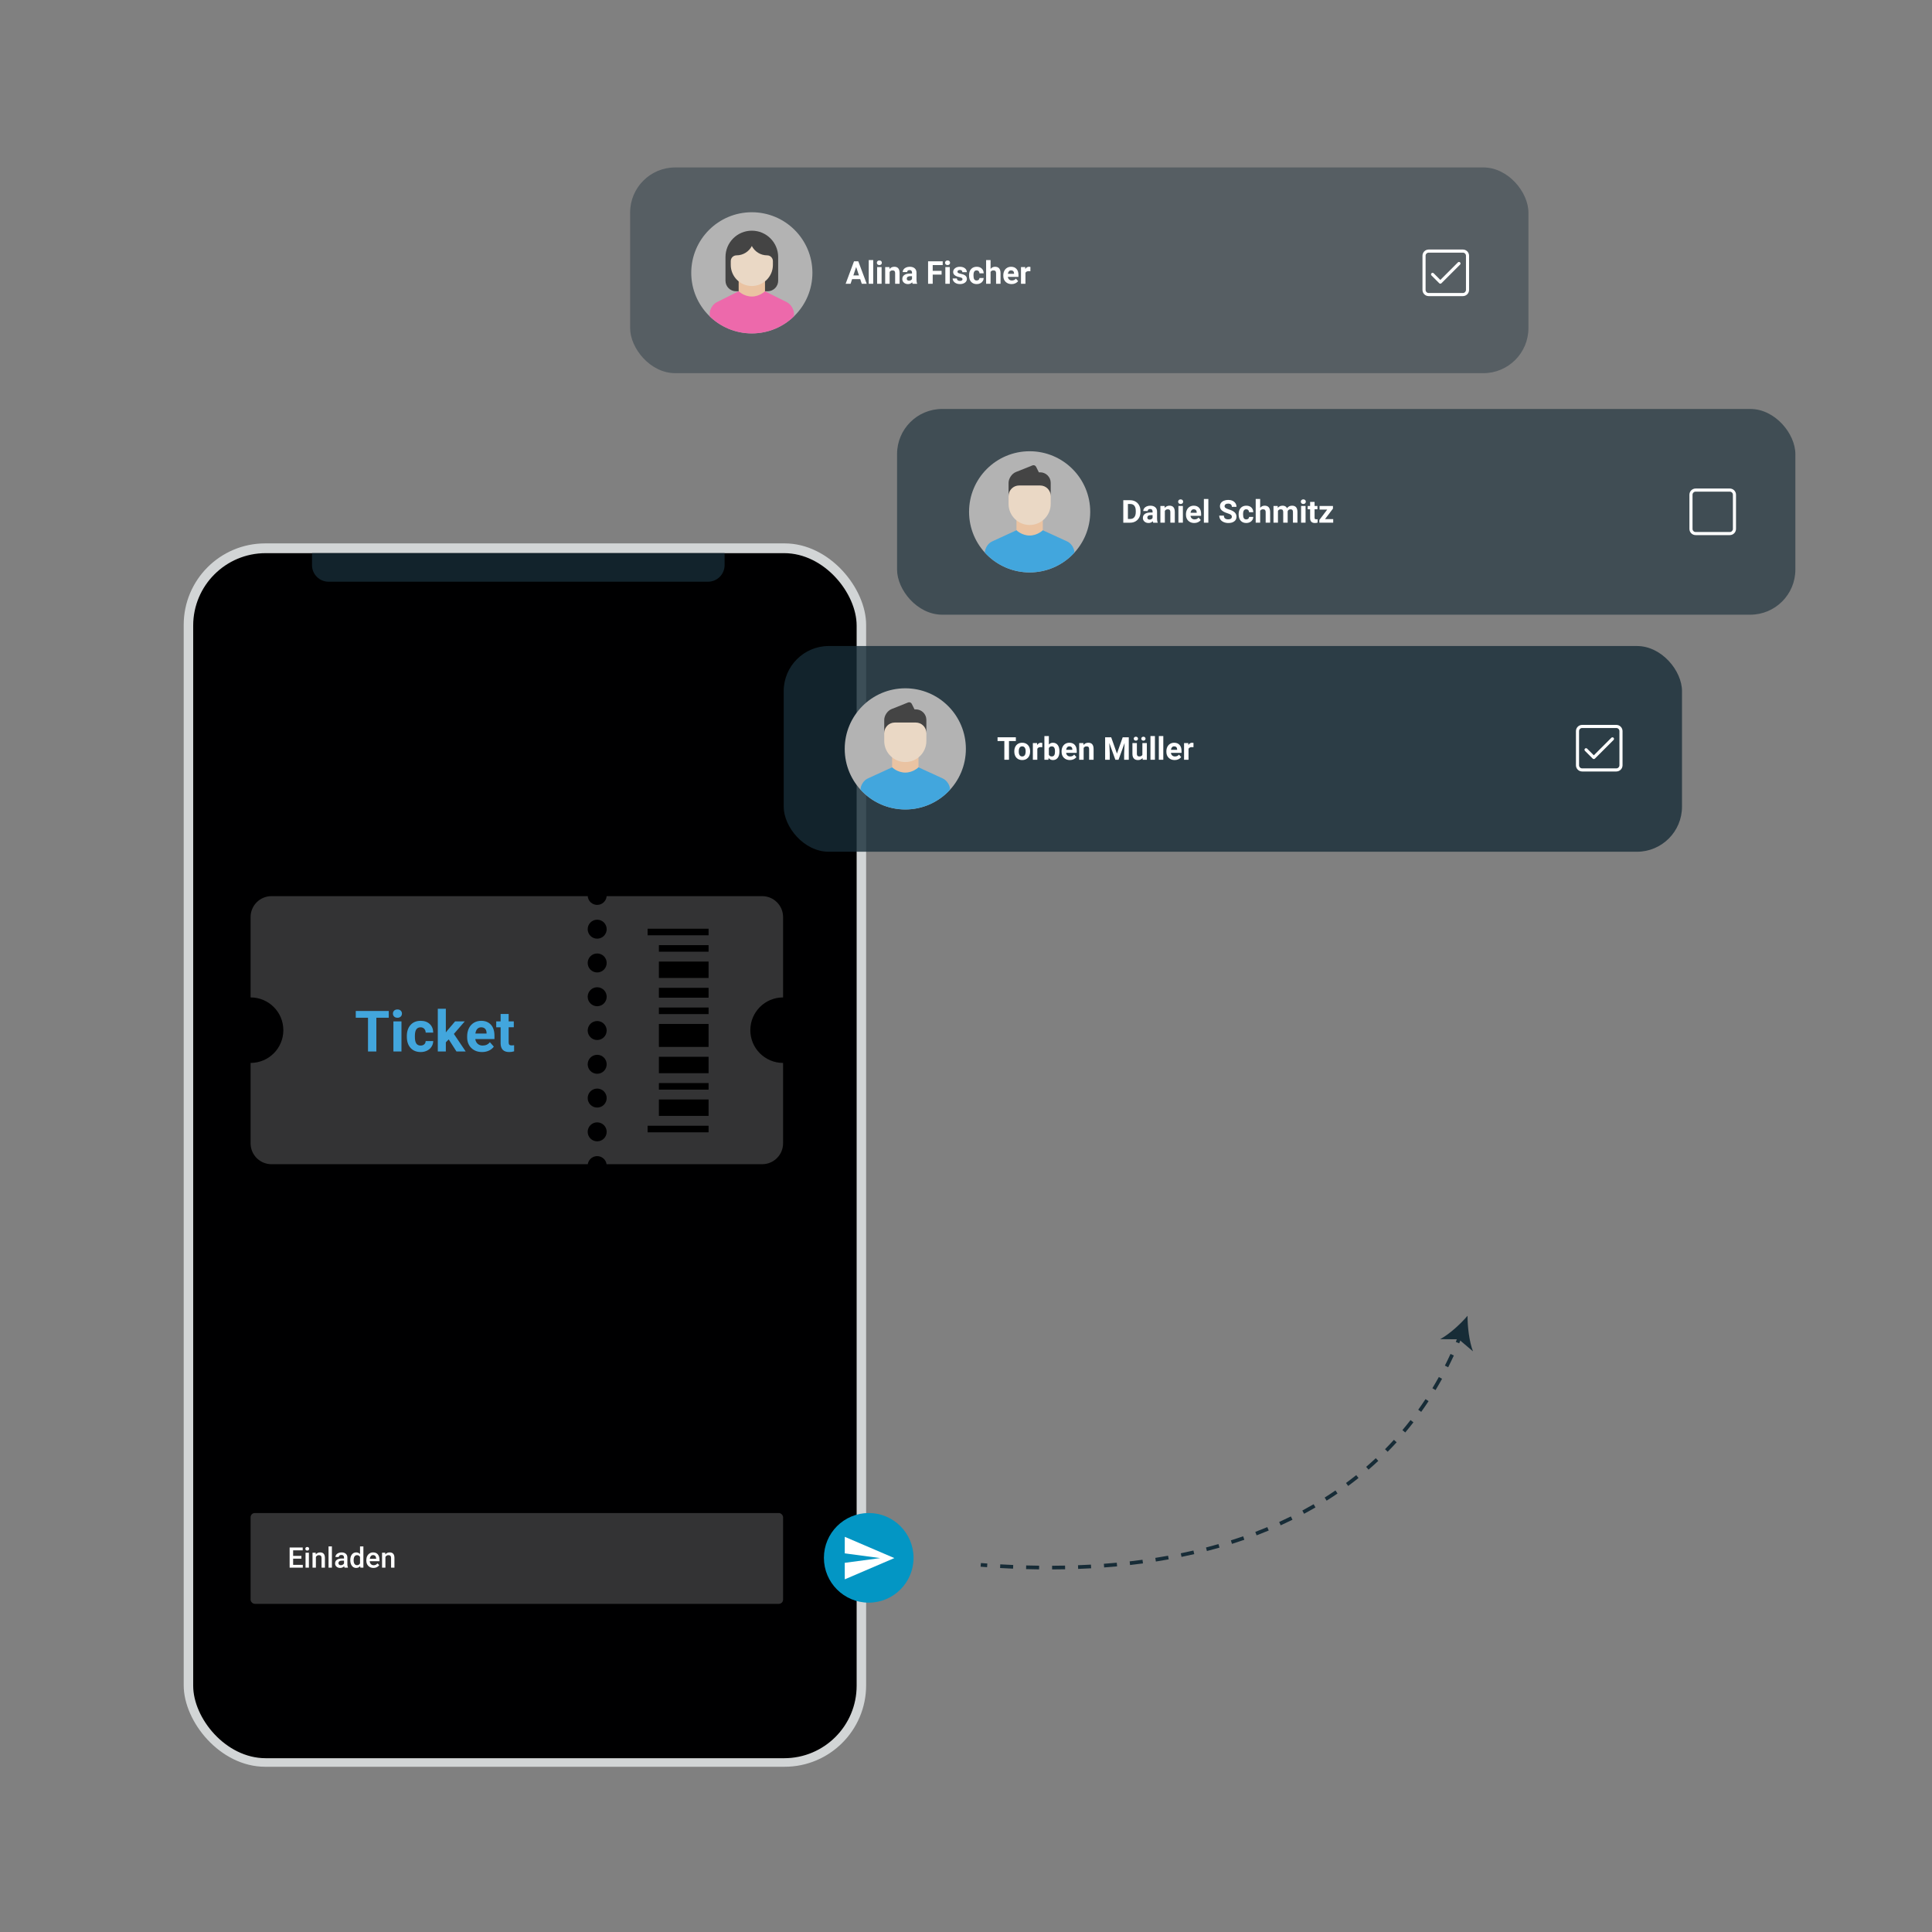 <?xml version="1.0" encoding="UTF-8"?>
<svg xmlns="http://www.w3.org/2000/svg" id="Ebene_1" width="1600" height="1600" viewBox="0 0 1600 1600"><rect x="0" y="0" width="1600" height="1600" fill="#808080" stroke="none"/><rect width="1600" height="1600" fill="#fff" opacity="0"/><rect x="152.137" y="450.016" width="565.153" height="1013.139" rx="67.464" ry="67.464" fill="#d2d5d6"/><rect x="159.994" y="458.102" width="549.438" height="997.967" rx="60" ry="60" fill="#000001"/><path d="m258.394,458.016h341.682v10.022c0,7.57-6.146,13.715-13.715,13.715h-314.251c-7.57,0-13.715-6.146-13.715-13.715v-10.022h0Z" fill="#172c37" opacity=".8"/><path d="m817.463,1297.874c-1.78-.125-3.567-.259-5.359-.401l.238-3.033c1.783.137,3.561.271,5.335.396l-.214,3.039Z" fill="#172c37"/><path d="m871.315,1299.735l-.012-3.045c3.601-.015,7.179-.059,10.729-.131l.062,3.045c-3.567.071-7.16.116-10.779.131Zm-10.779-.048c-3.569-.042-7.163-.113-10.781-.214l.086-3.045c3.6.101,7.176.172,10.73.214l-.036,3.045Zm32.336-.393l-.116-3.045c3.598-.137,7.17-.3,10.718-.497l.167,3.039c-3.563.196-7.152.366-10.769.503Zm-53.89-.196c-3.566-.155-7.154-.333-10.764-.538l.172-3.039c3.596.205,7.169.384,10.723.532l-.131,3.045Zm75.421-1.005l-.226-3.039c3.591-.265,7.154-.565,10.687-.898l.285,3.033c-3.554.333-7.135.633-10.746.904Zm21.473-2.013l-.345-3.027c3.578-.407,7.124-.851,10.641-1.323l.407,3.016c-3.538.479-7.105.922-10.703,1.335Zm21.375-2.894l-.473-3.01c3.555-.559,7.08-1.157,10.571-1.784l.538,2.998c-3.512.633-7.057,1.231-10.636,1.796Zm21.236-3.836l-.613-2.986c3.526-.723,7.017-1.481,10.473-2.278l.684,2.968c-3.48.803-6.995,1.567-10.544,2.296Zm21.029-4.851l-.758-2.95c3.482-.895,6.931-1.832,10.339-2.801l.836,2.926c-3.435.981-6.907,1.924-10.416,2.825Zm20.757-5.93l-.916-2.903c3.429-1.083,6.818-2.204,10.168-3.367l.996,2.879c-3.377,1.169-6.793,2.302-10.248,3.39Zm20.397-7.075l-1.083-2.849c3.358-1.276,6.674-2.593,9.946-3.958l1.172,2.813c-3.303,1.377-6.648,2.706-10.036,3.994Zm19.942-8.297l-1.258-2.772c3.27-1.484,6.495-3.01,9.674-4.577l1.347,2.73c-3.209,1.585-6.464,3.123-9.764,4.619Zm19.369-9.558l-1.436-2.683c3.16-1.695,6.274-3.435,9.341-5.219l1.532,2.635c-3.1,1.802-6.244,3.56-9.436,5.267Zm18.676-10.864l-1.624-2.575c3.03-1.909,6.01-3.863,8.944-5.868l1.716,2.516c-2.964,2.022-5.976,4-9.036,5.927Zm17.85-12.184l-1.811-2.451c2.886-2.132,5.738-4.324,8.479-6.516l1.9,2.379c-2.769,2.213-5.652,4.431-8.568,6.587Zm16.88-13.502l-1.993-2.302c2.675-2.314,5.355-4.726,7.966-7.167l2.079,2.225c-2.639,2.468-5.349,4.907-8.052,7.245Zm15.808-14.795l-2.168-2.141c2.488-2.522,4.965-5.133,7.361-7.762l2.251,2.052c-2.424,2.659-4.928,5.3-7.444,7.851Zm14.565-15.979l-2.332-1.963c2.299-2.733,4.558-5.529,6.712-8.309l2.406,1.868c-2.178,2.81-4.462,5.639-6.787,8.404Zm13.233-17.059l-2.477-1.772c2.055-2.876,4.083-5.835,6.03-8.794l2.546,1.671c-1.969,2.995-4.019,5.987-6.098,8.895Zm11.86-18.037l-2.608-1.576c1.835-3.039,3.636-6.153,5.352-9.258l2.665,1.475c-1.734,3.135-3.554,6.284-5.408,9.359Zm10.461-18.914l-2.718-1.374c1.603-3.17,3.152-6.379,4.653-9.633l2.766,1.273c-1.515,3.289-3.083,6.534-4.7,9.734Z" fill="#172c37"/><path d="m1208.443,1112.48l-2.81-1.172c.684-1.639,1.353-3.28,2.012-4.934l2.828,1.124c-.665,1.671-1.34,3.331-2.03,4.981Z" fill="#172c37"/><path d="m1215.35,1089.674c-.006,9.225,1.386,21.191,4.504,29.445l-11.75-9.957-15.398-.137c7.754-4.213,16.625-12.363,22.644-19.352Z" fill="#172c37"/><rect x="207.531" y="1253.022" width="440.978" height="75.21" rx="3.489" ry="3.489" fill="#fff" opacity=".2"/><circle cx="719.439" cy="1290.136" r="37.114" fill="#0396c4"/><path d="m699.611,1307.934l41.05-17.601-41.05-17.601-.02,13.69,29.335,3.911-29.335,3.911.02,13.69Z" fill="#fff"/><path d="m249.616,1290.816h-6.853v5.134h8.011v2.314h-10.909v-16.685h10.828v2.338h-7.93v4.606h6.853v2.292Z" fill="#fff"/><path d="m252.871,1282.645c0-.428.136-.782.406-1.065.271-.282.659-.424,1.163-.424.505,0,.895.142,1.169.424.275.283.413.638.413,1.065,0,.421-.138.77-.413,1.049-.274.279-.664.418-1.169.418-.504,0-.892-.139-1.163-.418-.271-.279-.406-.628-.406-1.049Zm2.956,15.619h-2.784v-12.398h2.784v12.398Z" fill="#fff"/><path d="m261.442,1285.866l.08,1.432c.917-1.107,2.12-1.661,3.609-1.661,2.582,0,3.896,1.479,3.942,4.435v8.193h-2.784v-8.033c0-.786-.171-1.369-.511-1.747s-.896-.567-1.667-.567c-1.123,0-1.96.508-2.51,1.524v8.823h-2.784v-12.398h2.624Z" fill="#fff"/><path d="m274.872,1298.264h-2.784v-17.602h2.784v17.602Z" fill="#fff"/><path d="m285.312,1298.264c-.122-.236-.229-.622-.32-1.157-.887.924-1.972,1.387-3.255,1.387-1.245,0-2.262-.355-3.048-1.066-.787-.71-1.181-1.589-1.181-2.635,0-1.322.491-2.336,1.473-3.043.981-.706,2.385-1.06,4.211-1.06h1.708v-.813c0-.643-.18-1.156-.539-1.542s-.905-.578-1.639-.578c-.634,0-1.153.158-1.559.476-.404.316-.607.72-.607,1.209h-2.784c0-.68.226-1.316.676-1.908.451-.592,1.064-1.056,1.84-1.393.775-.336,1.64-.504,2.595-.504,1.452,0,2.609.365,3.473,1.095s1.307,1.755,1.329,3.076v5.592c0,1.116.156,2.006.47,2.671v.194h-2.842Zm-3.06-2.005c.55,0,1.067-.134,1.553-.401s.85-.627,1.095-1.077v-2.338h-1.502c-1.031,0-1.807.18-2.326.539-.52.358-.779.866-.779,1.523,0,.535.178.961.533,1.278.355.316.831.476,1.427.476Z" fill="#fff"/><path d="m290.078,1291.973c0-1.91.443-3.443,1.329-4.601.887-1.158,2.074-1.736,3.564-1.736,1.313,0,2.375.458,3.186,1.375v-6.349h2.784v17.602h-2.521l-.137-1.283c-.833,1.008-1.944,1.513-3.335,1.513-1.451,0-2.626-.585-3.523-1.754-.898-1.169-1.347-2.758-1.347-4.767Zm2.784.24c0,1.261.243,2.244.729,2.951.484.707,1.174,1.06,2.068,1.06,1.138,0,1.971-.508,2.498-1.523v-5.295c-.513-.992-1.337-1.489-2.476-1.489-.901,0-1.597.357-2.086,1.071-.488.715-.733,1.79-.733,3.226Z" fill="#fff"/><path d="m309.307,1298.494c-1.765,0-3.195-.556-4.291-1.668-1.097-1.111-1.645-2.591-1.645-4.44v-.344c0-1.237.238-2.343.716-3.317.478-.974,1.148-1.731,2.012-2.274.863-.542,1.825-.813,2.888-.813,1.688,0,2.992.538,3.913,1.615s1.381,2.602,1.381,4.572v1.123h-8.102c.084,1.024.426,1.834,1.025,2.43s1.354.894,2.264.894c1.275,0,2.314-.516,3.116-1.547l1.501,1.433c-.496.741-1.159,1.316-1.987,1.725-.829.408-1.76.613-2.791.613Zm-.332-10.623c-.764,0-1.381.268-1.851.802-.47.535-.77,1.28-.899,2.235h5.306v-.207c-.062-.932-.31-1.637-.745-2.114-.436-.477-1.039-.716-1.811-.716Z" fill="#fff"/><path d="m319.024,1285.866l.08,1.432c.917-1.107,2.12-1.661,3.609-1.661,2.582,0,3.896,1.479,3.942,4.435v8.193h-2.784v-8.033c0-.786-.171-1.369-.511-1.747s-.896-.567-1.667-.567c-1.123,0-1.96.508-2.51,1.524v8.823h-2.784v-12.398h2.624Z" fill="#fff"/><path d="m648.51,826.024v-66.572c0-9.554-7.745-17.3-17.3-17.3h-128.813c-.314,4.053-3.701,7.248-7.837,7.248-4.133,0-7.522-3.195-7.837-7.248H224.831c-9.554,0-17.3,7.745-17.3,17.3v66.572c14.981,0,27.126,12.145,27.126,27.126s-12.145,27.126-27.126,27.126v66.572c0,9.554,7.745,17.3,17.3,17.3h261.956c.018-.121.039-.243.063-.362.05-.248.113-.5.189-.745.076-.245.163-.487.261-.723.097-.239.208-.472.327-.698.119-.226.255-.447.396-.66.142-.214.296-.422.456-.62.082-.101.167-.198.252-.296.088-.094.176-.189.268-.28.091-.091.186-.182.283-.267.094-.085.192-.17.292-.252.198-.164.406-.318.62-.459.214-.142.437-.274.663-.393.223-.123.459-.233.695-.33.236-.098.481-.186.724-.258.245-.075.497-.138.749-.189.252-.053.506-.091.761-.116.129-.013.258-.022.387-.028.255-.013.516-.013.774,0,.129.006.258.016.387.028.255.025.51.063.764.116.248.05.5.113.745.189.245.072.487.16.723.258.236.097.472.207.698.33.223.119.447.252.66.393s.421.296.62.459c.101.082.198.167.296.252.094.085.189.176.28.267s.179.186.268.28c.085.098.17.195.252.296.163.198.318.406.459.62.142.214.274.434.393.66.119.227.233.459.33.698.097.236.186.478.258.723.075.245.138.497.189.745.024.12.045.241.064.362h128.877c9.554,0,17.3-7.745,17.3-17.3v-66.572c-14.981,0-27.126-12.145-27.126-27.126s12.145-27.126,27.126-27.126Zm-153.95,119.188c-4.341,0-7.863-3.52-7.863-7.863,0-4.341,3.523-7.863,7.863-7.863,4.344,0,7.863,3.523,7.863,7.863,0,4.344-3.52,7.863-7.863,7.863Zm0-27.972c-4.341,0-7.863-3.523-7.863-7.863,0-4.344,3.523-7.863,7.863-7.863,4.344,0,7.863,3.52,7.863,7.863,0,4.341-3.52,7.863-7.863,7.863Zm0-27.975c-4.341,0-7.863-3.52-7.863-7.863,0-4.341,3.523-7.863,7.863-7.863,4.344,0,7.863,3.523,7.863,7.863,0,4.344-3.52,7.863-7.863,7.863Zm0-27.972c-4.341,0-7.863-3.52-7.863-7.863s3.523-7.863,7.863-7.863c4.344,0,7.863,3.52,7.863,7.863s-3.52,7.863-7.863,7.863Zm0-27.975c-4.341,0-7.863-3.52-7.863-7.863s3.523-7.863,7.863-7.863c4.344,0,7.863,3.52,7.863,7.863s-3.52,7.863-7.863,7.863Zm0-27.972c-4.341,0-7.863-3.523-7.863-7.863,0-4.344,3.523-7.863,7.863-7.863,4.344,0,7.863,3.52,7.863,7.863,0,4.341-3.52,7.863-7.863,7.863Zm0-27.975c-4.341,0-7.863-3.52-7.863-7.863s3.523-7.863,7.863-7.863c4.344,0,7.863,3.52,7.863,7.863s-3.52,7.863-7.863,7.863Z" fill="#fff" opacity=".2"/><path d="m321.954,842.848h-10.275v27.944h-6.911v-27.944h-10.136v-5.598h27.322v5.598Z" fill="#42a6dd"/><path d="m325.409,839.415c0-.998.334-1.82,1.002-2.465.668-.645,1.578-.968,2.73-.968,1.137,0,2.042.323,2.718.968.676.645,1.014,1.467,1.014,2.465,0,1.014-.342,1.843-1.025,2.488-.684.645-1.586.968-2.707.968-1.121,0-2.024-.323-2.707-.968s-1.025-1.474-1.025-2.488Zm7.072,31.377h-6.681v-24.926h6.681v24.926Z" fill="#42a6dd"/><path d="m348.332,865.885c1.229,0,2.227-.338,2.995-1.014.768-.676,1.167-1.574,1.198-2.695h6.243c-.015,1.69-.476,3.237-1.382,4.642-.906,1.406-2.146,2.496-3.72,3.271-1.575.776-3.314,1.164-5.218,1.164-3.563,0-6.374-1.133-8.432-3.398-2.058-2.265-3.087-5.394-3.087-9.388v-.438c0-3.839,1.021-6.903,3.064-9.192,2.042-2.288,4.846-3.433,8.409-3.433,3.118,0,5.617.887,7.499,2.661,1.881,1.774,2.837,4.135,2.868,7.084h-6.243c-.031-1.297-.43-2.35-1.198-3.161-.768-.811-1.782-1.216-3.041-1.216-1.551,0-2.722.565-3.513,1.696-.791,1.131-1.187,2.965-1.187,5.503v.692c0,2.569.392,4.415,1.175,5.538.783,1.123,1.973,1.684,3.571,1.684Z" fill="#42a6dd"/><path d="m371.622,860.794l-2.396,2.396v7.602h-6.658v-35.385h6.658v19.605l1.29-1.659,6.381-7.487h7.994l-9.008,10.39,9.791,14.537h-7.648l-6.404-9.998Z" fill="#42a6dd"/><path d="m399.244,871.253c-3.655,0-6.631-1.121-8.927-3.363-2.296-2.242-3.444-5.229-3.444-8.962v-.645c0-2.503.484-4.742,1.451-6.716.968-1.973,2.338-3.494,4.112-4.561,1.774-1.067,3.797-1.601,6.071-1.601,3.41,0,6.093,1.075,8.052,3.225,1.958,2.15,2.937,5.199,2.937,9.146v2.718h-15.873c.215,1.628.864,2.934,1.947,3.916,1.083.983,2.454,1.474,4.112,1.474,2.565,0,4.569-.929,6.013-2.788l3.271,3.663c-.999,1.413-2.35,2.515-4.055,3.306-1.705.791-3.594,1.186-5.667,1.186Zm-.76-20.48c-1.321,0-2.392.448-3.214,1.342-.822.895-1.348,2.175-1.578,3.841h9.261v-.532c-.031-1.481-.43-2.626-1.198-3.436-.768-.81-1.858-1.215-3.271-1.215Z" fill="#42a6dd"/><path d="m421.245,839.738v6.128h4.262v4.884h-4.262v12.44c0,.921.176,1.582.53,1.981.353.4,1.029.599,2.027.599.737,0,1.39-.054,1.958-.161v5.045c-1.305.399-2.649.599-4.032.599-4.669,0-7.049-2.357-7.142-7.072v-13.431h-3.64v-4.884h3.64v-6.128h6.658Z" fill="#42a6dd"/><rect x="536.327" y="769.124" width="50.482" height="5.439"/><rect x="536.327" y="932.297" width="50.482" height="5.439"/><rect x="545.676" y="834.393" width="41.134" height="5.439"/><rect x="545.676" y="896.943" width="41.134" height="5.439"/><rect x="545.676" y="910.54" width="41.134" height="13.598"/><rect x="545.676" y="847.991" width="41.134" height="19.037"/><rect x="545.676" y="782.722" width="41.134" height="5.439"/><path d="m545.676,888.784v-13.598h41.134v13.598h-41.134Z"/><path d="m545.676,809.917v-13.598h41.134v13.598h-41.134Z"/><path d="m545.676,826.234v-8.159h41.134v8.159h-41.134Z"/><rect x="521.848" y="138.67" width="743.928" height="170.372" rx="37.342" ry="37.342" fill="#172c37" opacity=".4"/><rect x="649.031" y="535.005" width="743.928" height="170.372" rx="37.342" ry="37.342" fill="#172c37" opacity=".8"/><rect x="742.915" y="338.684" width="743.928" height="170.372" rx="37.342" ry="37.342" fill="#172c37" opacity=".6"/><path d="m930.257,432.872v-18.608h5.726c1.636,0,3.1.369,4.391,1.105,1.29.736,2.298,1.786,3.022,3.145.725,1.359,1.086,2.901,1.086,4.632v.857c0,1.731-.355,3.268-1.066,4.614-.712,1.346-1.716,2.389-3.01,3.13-1.295.744-2.757,1.118-4.383,1.125h-5.765Zm3.834-15.503v12.424h1.854c1.498,0,2.645-.49,3.438-1.469s1.197-2.381,1.214-4.205v-.985c0-1.891-.392-3.326-1.176-4.3-.785-.977-1.93-1.464-3.439-1.464h-1.891Z" fill="#fff"/><path d="m955.039,432.872c-.171-.332-.294-.746-.37-1.238-.894.997-2.057,1.495-3.489,1.495-1.355,0-2.478-.392-3.368-1.176s-1.335-1.773-1.335-2.967c0-1.464.544-2.59,1.63-3.373s2.655-1.181,4.71-1.188h1.699v-.794c0-.638-.165-1.15-.492-1.532-.328-.384-.845-.575-1.552-.575-.623,0-1.11.148-1.463.447-.354.299-.531.708-.531,1.226h-3.694c0-.799.247-1.54.741-2.223.495-.681,1.193-1.216,2.096-1.603.903-.389,1.918-.583,3.042-.583,1.704,0,3.057.427,4.058,1.284,1.002.857,1.502,2.06,1.502,3.612v5.993c.009,1.314.192,2.306.55,2.979v.216h-3.733Zm-3.054-2.567c.545,0,1.049-.123,1.508-.367.46-.241.801-.568,1.022-.977v-2.376h-1.38c-1.849,0-2.833.638-2.953,1.917l-.013.219c0,.46.162.839.486,1.135.323.299.766.45,1.329.45Z" fill="#fff"/><path d="m964.46,419.044l.114,1.598c.988-1.236,2.313-1.854,3.975-1.854,1.466,0,2.556.43,3.272,1.291s1.083,2.148,1.099,3.861v8.932h-3.694v-8.844c0-.784-.17-1.351-.511-1.706-.34-.354-.907-.53-1.699-.53-1.04,0-1.82.442-2.339,1.329v9.751h-3.694v-13.828h3.476Z" fill="#fff"/><path d="m975.693,415.465c0-.553.186-1.01.556-1.366.37-.359.875-.538,1.515-.538.63,0,1.133.178,1.508.538.374.357.561.814.561,1.366,0,.563-.19,1.022-.568,1.382-.379.357-.88.535-1.502.535s-1.123-.178-1.502-.535c-.379-.359-.569-.819-.569-1.382Zm3.924,17.407h-3.706v-13.828h3.706v13.828Z" fill="#fff"/><path d="m989.025,433.128c-2.028,0-3.68-.623-4.953-1.866s-1.91-2.901-1.91-4.971v-.359c0-1.389.268-2.63.805-3.725.536-1.095,1.297-1.939,2.281-2.529.985-.593,2.107-.889,3.368-.889,1.891,0,3.381.595,4.467,1.788s1.629,2.886,1.629,5.074v1.51h-8.807c.119.902.48,1.628,1.08,2.173.602.545,1.361.816,2.282.816,1.423,0,2.534-.515,3.336-1.545l1.815,2.032c-.554.784-1.304,1.394-2.249,1.834s-1.994.658-3.144.658Zm-.422-11.361c-.733,0-1.328.246-1.783.744s-.747,1.206-.875,2.13h5.138v-.294c-.018-.821-.239-1.457-.664-1.907-.427-.45-1.031-.673-1.815-.673Z" fill="#fff"/><path d="m1000.705,432.872h-3.706v-19.63h3.706v19.63Z" fill="#fff"/><path d="m1020.159,427.991c0-.726-.255-1.281-.766-1.668-.511-.389-1.432-.799-2.761-1.228-1.33-.43-2.383-.854-3.157-1.271-2.114-1.143-3.17-2.68-3.17-4.614,0-1.005.284-1.901.85-2.69s1.38-1.404,2.442-1.846c1.06-.445,2.251-.666,3.572-.666,1.329,0,2.513.241,3.553.721,1.04.482,1.846,1.163,2.421,2.04s.863,1.874.863,2.992h-3.834c0-.852-.268-1.515-.805-1.989-.536-.472-1.291-.708-2.262-.708-.937,0-1.665.198-2.185.595-.52.394-.78.917-.78,1.565,0,.605.305,1.113.914,1.52.609.409,1.506.794,2.69,1.15,2.182.658,3.77,1.472,4.768,2.442.996.972,1.495,2.183,1.495,3.63,0,1.61-.609,2.874-1.827,3.79s-2.859,1.374-4.921,1.374c-1.432,0-2.735-.261-3.911-.786s-2.072-1.241-2.69-2.153-.927-1.969-.927-3.17h3.847c0,2.052,1.227,3.08,3.681,3.08.912,0,1.624-.186,2.135-.555.511-.372.766-.889.766-1.552Z" fill="#fff"/><path d="m1032.109,430.149c.682,0,1.236-.186,1.662-.56.426-.377.647-.874.664-1.497h3.464c-.009.937-.264,1.796-.767,2.577-.502.779-1.191,1.384-2.064,1.814-.874.43-1.839.646-2.895.646-1.977,0-3.537-.628-4.678-1.886-1.142-1.256-1.712-2.992-1.712-5.207v-.244c0-2.13.566-3.828,1.699-5.099,1.133-1.268,2.689-1.904,4.666-1.904,1.729,0,3.116.492,4.16,1.477,1.044.982,1.574,2.293,1.591,3.929h-3.464c-.018-.718-.239-1.304-.664-1.753s-.988-.673-1.687-.673c-.862,0-1.511.311-1.949.939-.44.628-.658,1.645-.658,3.052v.384c0,1.427.217,2.449.652,3.072.435.625,1.094.934,1.981.934Z" fill="#fff"/><path d="m1043.612,420.551c.98-1.176,2.212-1.763,3.694-1.763,2.999,0,4.52,1.743,4.563,5.227v8.857h-3.694v-8.754c0-.794-.17-1.379-.511-1.758-.34-.379-.907-.568-1.699-.568-1.083,0-1.866.417-2.352,1.251v9.829h-3.694v-19.63h3.694v7.31Z" fill="#fff"/><path d="m1058.118,419.044l.116,1.545c.98-1.201,2.305-1.801,3.975-1.801,1.781,0,3.003.703,3.669,2.11.971-1.407,2.355-2.11,4.153-2.11,1.5,0,2.616.437,3.348,1.311.733.872,1.099,2.185,1.099,3.941v8.832h-3.706v-8.819c0-.784-.153-1.356-.46-1.718s-.848-.543-1.624-.543c-1.108,0-1.874.527-2.3,1.585l.013,9.495h-3.694v-8.807c0-.799-.158-1.379-.473-1.738-.315-.357-.852-.535-1.61-.535-1.047,0-1.806.435-2.275,1.304v9.776h-3.694v-13.828h3.463Z" fill="#fff"/><path d="m1077.29,415.465c0-.553.186-1.01.556-1.366.37-.359.875-.538,1.515-.538.63,0,1.133.178,1.508.538.374.357.561.814.561,1.366,0,.563-.19,1.022-.568,1.382-.379.357-.88.535-1.502.535s-1.123-.178-1.502-.535c-.379-.359-.569-.819-.569-1.382Zm3.924,17.407h-3.706v-13.828h3.706v13.828Z" fill="#fff"/><path d="m1088.679,415.643v3.401h2.364v2.708h-2.364v6.903c0,.512.098.879.294,1.1s.57.332,1.124.332c.409,0,.771-.03,1.086-.09v2.801c-.723.221-1.469.332-2.237.332-2.59,0-3.911-1.309-3.961-3.924v-7.453h-2.02v-2.708h2.02v-3.401h3.694Z" fill="#fff"/><path d="m1097.344,429.895h6.762v2.977h-11.478v-2.248l6.506-8.603h-6.314v-2.977h11.081v2.175l-6.557,8.676Z" fill="#fff"/><circle cx="852.704" cy="423.87" r="50.17" fill="#b3b3b3"/><rect x="841.797" y="423.301" width="21.813" height="24.895" fill="#eac3a2"/><path d="m852.704,434.776c-9.638,0-17.45-7.813-17.45-17.45v-6.544c0-9.638,7.813-17.45,17.45-17.45s17.45,7.813,17.45,17.45v6.544c0,9.638-7.813,17.45-17.45,17.45Z" fill="#ead8c5" fill-rule="evenodd"/><path d="m852.704,474.04c14.691,0,27.907-6.316,37.082-16.38-.001-3.598-2.66-7.743-5.939-9.246l-20.236-9.275s-4.363,4.363-10.907,4.363-10.907-4.363-10.907-4.363l-20.236,9.275c-3.285,1.506-5.939,5.643-5.939,9.246,9.176,10.064,22.391,16.38,37.082,16.38Z" fill="#42a6dd" fill-rule="evenodd"/><path d="m861.429,402.057c4.819,0,8.725,3.906,8.725,8.725v-10.907c0-4.8-3.908-8.725-8.728-8.725h-1.088l-2.29-4.581c-.554-1.108-1.883-1.603-2.995-1.158l-13.724,5.49c-3.358,1.343-6.076,5.362-6.076,8.978v10.903c0-4.819,3.906-8.725,8.725-8.725h17.45Z" fill="#444" fill-rule="evenodd"/><path d="m841.29,613.69h-5.699v15.503h-3.834v-15.503h-5.624v-3.105h15.158v3.105Z" fill="#fff"/><path d="m840,622.152c0-1.371.264-2.595.792-3.67.527-1.073,1.289-1.904,2.281-2.492s2.145-.882,3.458-.882c1.866,0,3.389.57,4.569,1.713,1.181,1.14,1.839,2.693,1.974,4.652l.026.944c0,2.123-.593,3.826-1.777,5.107-1.184,1.284-2.773,1.924-4.768,1.924-1.993,0-3.584-.638-4.774-1.917-1.188-1.279-1.782-3.017-1.782-5.215v-.166Zm3.694.261c0,1.314.246,2.318.741,3.014.494.696,1.201,1.042,2.121,1.042.895,0,1.594-.342,2.096-1.03.502-.686.755-1.786.755-3.296,0-1.289-.252-2.286-.755-2.994s-1.209-1.063-2.121-1.063c-.903,0-1.603.352-2.096,1.055-.495.703-.741,1.793-.741,3.27Z" fill="#fff"/><path d="m863.146,618.829c-.502-.068-.946-.103-1.329-.103-1.398,0-2.313.472-2.748,1.419v9.048h-3.694v-13.828h3.489l.102,1.648c.741-1.268,1.768-1.904,3.081-1.904.408,0,.792.055,1.15.166l-.051,3.554Z" fill="#fff"/><path d="m877.384,622.406c0,2.215-.473,3.944-1.419,5.185-.946,1.238-2.267,1.859-3.962,1.859-1.5,0-2.697-.575-3.591-1.726l-.167,1.469h-3.322v-19.63h3.694v7.041c.852-.997,1.972-1.495,3.361-1.495,1.687,0,3.01.62,3.969,1.859.958,1.241,1.438,2.984,1.438,5.235v.203Zm-3.694-.266c0-1.399-.222-2.419-.664-3.062-.443-.643-1.104-.965-1.982-.965-1.176,0-1.986.48-2.428,1.444v5.456c.451.972,1.268,1.457,2.454,1.457,1.192,0,1.976-.588,2.351-1.763.178-.563.269-1.419.269-2.567Z" fill="#fff"/><path d="m886.025,629.449c-2.028,0-3.68-.623-4.953-1.866s-1.91-2.901-1.91-4.971v-.359c0-1.389.268-2.63.805-3.725.536-1.095,1.297-1.939,2.281-2.529.985-.593,2.107-.889,3.368-.889,1.891,0,3.381.595,4.467,1.788s1.629,2.886,1.629,5.074v1.51h-8.807c.119.902.48,1.628,1.08,2.173.602.545,1.361.816,2.282.816,1.423,0,2.534-.515,3.336-1.545l1.815,2.032c-.554.784-1.304,1.394-2.249,1.834s-1.994.658-3.144.658Zm-.422-11.361c-.733,0-1.328.246-1.783.744s-.747,1.206-.875,2.13h5.138v-.294c-.018-.821-.239-1.457-.664-1.907-.427-.45-1.031-.673-1.815-.673Z" fill="#fff"/><path d="m897.208,615.365l.114,1.598c.988-1.236,2.313-1.854,3.975-1.854,1.466,0,2.556.43,3.272,1.291s1.083,2.148,1.099,3.861v8.932h-3.694v-8.844c0-.784-.17-1.351-.511-1.706-.34-.354-.907-.53-1.699-.53-1.04,0-1.82.442-2.339,1.329v9.751h-3.694v-13.828h3.476Z" fill="#fff"/><path d="m920.238,610.585l4.78,13.496,4.755-13.496h5.035v18.608h-3.847v-5.087l.384-8.782-5.024,13.868h-2.632l-5.01-13.853.383,8.766v5.087h-3.834v-18.608h5.01Z" fill="#fff"/><path d="m946.197,627.789c-.912,1.108-2.173,1.66-3.783,1.66-1.483,0-2.614-.427-3.394-1.279s-1.178-2.1-1.196-3.745v-9.06h3.694v8.945c0,1.442.657,2.16,1.969,2.16,1.252,0,2.112-.435,2.581-1.304v-9.801h3.706v13.828h-3.476l-.102-1.404Zm-3.733-16.048c0,.455-.166.836-.497,1.148-.333.314-.759.47-1.279.47-.529,0-.955-.158-1.279-.475s-.485-.698-.485-1.143.161-.826.485-1.148.75-.482,1.279-.482c.527,0,.956.161,1.285.482.328.322.491.703.491,1.148Zm2.685,0c0-.462.172-.849.517-1.16.344-.311.764-.47,1.258-.47.502,0,.922.161,1.258.477s.505.701.505,1.153c0,.445-.162.829-.485,1.148-.324.322-.75.482-1.279.482s-.957-.161-1.285-.482c-.328-.319-.491-.703-.491-1.148Z" fill="#fff"/><path d="m956.46,629.193h-3.706v-19.63h3.706v19.63Z" fill="#fff"/><path d="m963.4,629.193h-3.706v-19.63h3.706v19.63Z" fill="#fff"/><path d="m972.808,629.449c-2.028,0-3.68-.623-4.953-1.866s-1.91-2.901-1.91-4.971v-.359c0-1.389.268-2.63.805-3.725.536-1.095,1.297-1.939,2.281-2.529.985-.593,2.107-.889,3.368-.889,1.891,0,3.381.595,4.467,1.788s1.629,2.886,1.629,5.074v1.51h-8.807c.119.902.48,1.628,1.08,2.173.602.545,1.361.816,2.282.816,1.423,0,2.534-.515,3.336-1.545l1.815,2.032c-.554.784-1.304,1.394-2.249,1.834s-1.994.658-3.144.658Zm-.422-11.361c-.733,0-1.328.246-1.783.744s-.747,1.206-.875,2.13h5.138v-.294c-.018-.821-.239-1.457-.664-1.907-.427-.45-1.031-.673-1.815-.673Z" fill="#fff"/><path d="m988.362,618.829c-.502-.068-.946-.103-1.329-.103-1.398,0-2.313.472-2.748,1.419v9.048h-3.694v-13.828h3.489l.102,1.648c.741-1.268,1.768-1.904,3.081-1.904.408,0,.792.055,1.15.166l-.051,3.554Z" fill="#fff"/><circle cx="749.729" cy="620.191" r="50.17" fill="#b3b3b3"/><rect x="738.822" y="619.622" width="21.813" height="24.895" fill="#eac3a2"/><path d="m749.729,631.098c-9.638,0-17.45-7.813-17.45-17.45v-6.544c0-9.638,7.813-17.45,17.45-17.45s17.45,7.813,17.45,17.45v6.544c0,9.638-7.813,17.45-17.45,17.45Z" fill="#ead8c5" fill-rule="evenodd"/><path d="m749.729,670.361c14.691,0,27.907-6.316,37.082-16.38-.001-3.598-2.66-7.743-5.939-9.246l-20.236-9.275s-4.363,4.363-10.907,4.363-10.907-4.363-10.907-4.363l-20.236,9.275c-3.285,1.506-5.939,5.643-5.939,9.246,9.176,10.064,22.391,16.38,37.082,16.38Z" fill="#42a6dd" fill-rule="evenodd"/><path d="m758.454,598.378c4.819,0,8.725,3.906,8.725,8.725v-10.907c0-4.8-3.908-8.725-8.728-8.725h-1.088l-2.29-4.581c-.554-1.108-1.883-1.603-2.995-1.158l-13.724,5.49c-3.358,1.343-6.076,5.362-6.076,8.978v10.903c0-4.819,3.906-8.725,8.725-8.725h17.45Z" fill="#444" fill-rule="evenodd"/><path d="m712.4,231.179h-6.723l-1.277,3.834h-4.078l6.928-18.609h3.553l6.965,18.609h-4.077l-1.291-3.834Zm-5.688-3.106h4.653l-2.34-6.965-2.313,6.965Z" fill="#fff"/><path d="m723.161,235.013h-3.706v-19.632h3.706v19.632Z" fill="#fff"/><path d="m726.178,217.606c0-.554.186-1.01.556-1.368s.875-.538,1.515-.538c.63,0,1.133.18,1.508.538.374.358.561.814.561,1.368,0,.561-.19,1.022-.568,1.38-.379.358-.88.536-1.502.536s-1.123-.178-1.502-.536-.569-.819-.569-1.38Zm3.924,17.407h-3.706v-13.829h3.706v13.829Z" fill="#fff"/><path d="m736.544,221.184l.114,1.598c.988-1.236,2.313-1.854,3.975-1.854,1.466,0,2.556.431,3.272,1.291.716.862,1.083,2.148,1.099,3.861v8.934h-3.694v-8.844c0-.784-.17-1.353-.511-1.707-.34-.353-.907-.53-1.699-.53-1.04,0-1.82.443-2.339,1.329v9.752h-3.694v-13.829h3.476Z" fill="#fff"/><path d="m755.817,235.013c-.171-.333-.294-.746-.37-1.24-.894.997-2.057,1.496-3.489,1.496-1.355,0-2.478-.392-3.368-1.177-.89-.784-1.335-1.772-1.335-2.965,0-1.464.544-2.59,1.63-3.373s2.655-1.181,4.71-1.189h1.699v-.792c0-.638-.165-1.15-.492-1.534s-.845-.575-1.552-.575c-.623,0-1.11.149-1.463.447-.354.299-.531.708-.531,1.227h-3.694c0-.8.247-1.541.741-2.223.495-.682,1.193-1.217,2.096-1.604.903-.388,1.918-.583,3.042-.583,1.704,0,3.057.428,4.058,1.285,1.002.857,1.502,2.06,1.502,3.611v5.995c.009,1.312.192,2.305.55,2.978v.217h-3.733Zm-3.054-2.568c.545,0,1.049-.122,1.508-.365.46-.242.801-.568,1.022-.977v-2.377h-1.38c-1.849,0-2.833.639-2.953,1.918l-.013.217c0,.46.162.839.486,1.137.323.299.766.448,1.329.448Z" fill="#fff"/><path d="m779.795,227.409h-7.362v7.605h-3.834v-18.609h12.116v3.106h-8.282v4.805h7.362v3.093Z" fill="#fff"/><path d="m782.67,217.606c0-.554.186-1.01.556-1.368s.875-.538,1.515-.538c.63,0,1.133.18,1.508.538.374.358.561.814.561,1.368,0,.561-.19,1.022-.568,1.38-.379.358-.88.536-1.502.536s-1.123-.178-1.502-.536-.569-.819-.569-1.38Zm3.924,17.407h-3.706v-13.829h3.706v13.829Z" fill="#fff"/><path d="m797.126,231.192c0-.451-.224-.806-.671-1.068-.447-.259-1.166-.491-2.154-.696-3.289-.691-4.933-2.087-4.933-4.192,0-1.227.509-2.252,1.527-3.073,1.019-.823,2.35-1.235,3.994-1.235,1.756,0,3.159.414,4.211,1.241s1.579,1.9,1.579,3.22h-3.694c0-.529-.171-.965-.511-1.31s-.873-.517-1.598-.517c-.622,0-1.104.141-1.444.422s-.511.638-.511,1.073c0,.409.193.74.582.991s1.041.468,1.962.652,1.696.391,2.326.62c1.952.716,2.928,1.956,2.928,3.719,0,1.261-.541,2.282-1.624,3.061-1.081.78-2.479,1.171-4.192,1.171-1.158,0-2.188-.207-3.086-.62-.899-.413-1.604-.98-2.116-1.701-.511-.72-.766-1.497-.766-2.332h3.502c.034.657.278,1.159.728,1.508.452.349,1.056.524,1.815.524.707,0,1.242-.134,1.605-.402.362-.269.543-.62.543-1.055Z" fill="#fff"/><path d="m808.846,232.29c.682,0,1.236-.187,1.662-.561.426-.376.647-.874.664-1.496h3.464c-.009.937-.264,1.796-.767,2.576-.502.779-1.191,1.384-2.064,1.815-.874.43-1.839.646-2.895.646-1.977,0-3.537-.629-4.678-1.886-1.142-1.256-1.712-2.992-1.712-5.207v-.244c0-2.13.566-3.829,1.699-5.099s2.689-1.905,4.666-1.905c1.729,0,3.116.492,4.16,1.477,1.044.983,1.574,2.295,1.591,3.93h-3.464c-.018-.72-.239-1.304-.664-1.753s-.988-.674-1.687-.674c-.862,0-1.511.313-1.949.941-.44.627-.658,1.644-.658,3.052v.384c0,1.425.217,2.449.652,3.072.435.624,1.094.934,1.981.934Z" fill="#fff"/><path d="m820.35,222.693c.98-1.176,2.212-1.765,3.694-1.765,2.999,0,4.52,1.743,4.563,5.228v8.857h-3.694v-8.755c0-.792-.17-1.378-.511-1.757-.34-.379-.907-.569-1.699-.569-1.083,0-1.866.417-2.352,1.252v9.829h-3.694v-19.632h3.694v7.311Z" fill="#fff"/><path d="m837.758,235.27c-2.028,0-3.68-.623-4.953-1.866-1.274-1.245-1.91-2.901-1.91-4.972v-.358c0-1.389.268-2.63.805-3.725.536-1.095,1.297-1.939,2.281-2.531.985-.593,2.107-.889,3.368-.889,1.891,0,3.381.597,4.467,1.79s1.629,2.885,1.629,5.074v1.508h-8.807c.119.903.48,1.628,1.08,2.173.602.545,1.361.818,2.282.818,1.423,0,2.534-.515,3.336-1.546l1.815,2.032c-.554.784-1.304,1.395-2.249,1.834-.946.44-1.994.659-3.144.659Zm-.422-11.363c-.733,0-1.328.247-1.783.745-.456.496-.747,1.206-.875,2.13h5.138v-.295c-.018-.821-.239-1.457-.664-1.907-.427-.45-1.031-.673-1.815-.673Z" fill="#fff"/><path d="m853.312,224.648c-.502-.068-.946-.103-1.329-.103-1.398,0-2.313.473-2.748,1.419v9.049h-3.694v-13.829h3.489l.102,1.649c.741-1.27,1.768-1.905,3.081-1.905.408,0,.792.057,1.15.167l-.051,3.553Z" fill="#fff"/><circle cx="622.634" cy="225.941" r="50.17" fill="#b3b3b3"/><path d="m600.821,212.853c0-12.047,9.766-21.813,21.813-21.813s21.813,9.766,21.813,21.813v19.618c0,4.827-3.91,8.739-8.724,8.739h-26.179c-4.818,0-8.724-3.913-8.724-8.739v-19.618Z" fill="#444" fill-rule="evenodd"/><rect x="611.728" y="225.941" width="21.813" height="24.895" fill="#eac3a2"/><path d="m651.666,250.272l-18.125-9.062s-4.363,4.363-10.907,4.363-10.907-4.363-10.907-4.363l-18.125,9.062c-3.256,1.628-5.87,5.856-5.87,9.46v2.232c9.031,8.751,21.333,14.147,34.901,14.147s25.87-5.396,34.901-14.147v-2.232c0-3.599-2.628-7.839-5.87-9.46Z" fill="#ed69ab" fill-rule="evenodd"/><path d="m605.184,216.224v3.173c0,9.622,7.829,17.45,17.45,17.45s17.45-7.829,17.45-17.45v-3.173c0-2.628-2.131-4.759-4.759-4.759-5.525,0-10.318-3.139-12.691-7.73-2.374,4.592-7.166,7.73-12.691,7.73-2.628,0-4.759,2.131-4.759,4.759Z" fill="#ead8c5" fill-rule="evenodd"/><path d="m1211.479,245.232h-28.294c-2.837,0-5.144-2.307-5.144-5.144v-28.294c0-2.837,2.308-5.144,5.144-5.144h28.294c2.837,0,5.144,2.307,5.144,5.144v28.294c0,2.837-2.308,5.144-5.144,5.144Zm-28.294-36.01c-1.419,0-2.572,1.154-2.572,2.572v28.294c0,1.418,1.154,2.572,2.572,2.572h28.294c1.419,0,2.572-1.154,2.572-2.572v-28.294c0-1.418-1.154-2.572-2.572-2.572h-28.294Z" fill="#fff"/><path d="m1192.831,234.943c-.329,0-.658-.126-.909-.377l-6.43-6.43c-.502-.502-.502-1.316,0-1.819s1.316-.502,1.819,0l5.521,5.521,14.524-14.524c.502-.502,1.316-.502,1.819,0s.502,1.316,0,1.819l-15.433,15.433c-.251.251-.58.377-.909.377Z" fill="#fff"/><path d="m1432.546,443.161h-28.294c-2.837,0-5.144-2.307-5.144-5.144v-28.294c0-2.837,2.308-5.144,5.144-5.144h28.294c2.837,0,5.144,2.307,5.144,5.144v28.294c0,2.837-2.308,5.144-5.144,5.144Zm-28.294-36.01c-1.419,0-2.572,1.154-2.572,2.572v28.294c0,1.418,1.154,2.572,2.572,2.572h28.294c1.419,0,2.572-1.154,2.572-2.572v-28.294c0-1.418-1.154-2.572-2.572-2.572h-28.294Z" fill="#fff"/><path d="m1338.573,638.913h-28.294c-2.837,0-5.144-2.307-5.144-5.144v-28.294c0-2.837,2.308-5.144,5.144-5.144h28.294c2.837,0,5.144,2.307,5.144,5.144v28.294c0,2.837-2.308,5.144-5.144,5.144Zm-28.294-36.01c-1.419,0-2.572,1.154-2.572,2.572v28.294c0,1.418,1.154,2.572,2.572,2.572h28.294c1.419,0,2.572-1.154,2.572-2.572v-28.294c0-1.418-1.154-2.572-2.572-2.572h-28.294Z" fill="#fff"/><path d="m1319.925,628.624c-.329,0-.658-.126-.909-.377l-6.43-6.43c-.502-.502-.502-1.316,0-1.819s1.316-.502,1.819,0l5.521,5.521,14.524-14.524c.502-.502,1.316-.502,1.819,0s.502,1.316,0,1.819l-15.433,15.433c-.251.251-.58.377-.909.377Z" fill="#fff"/></svg>
